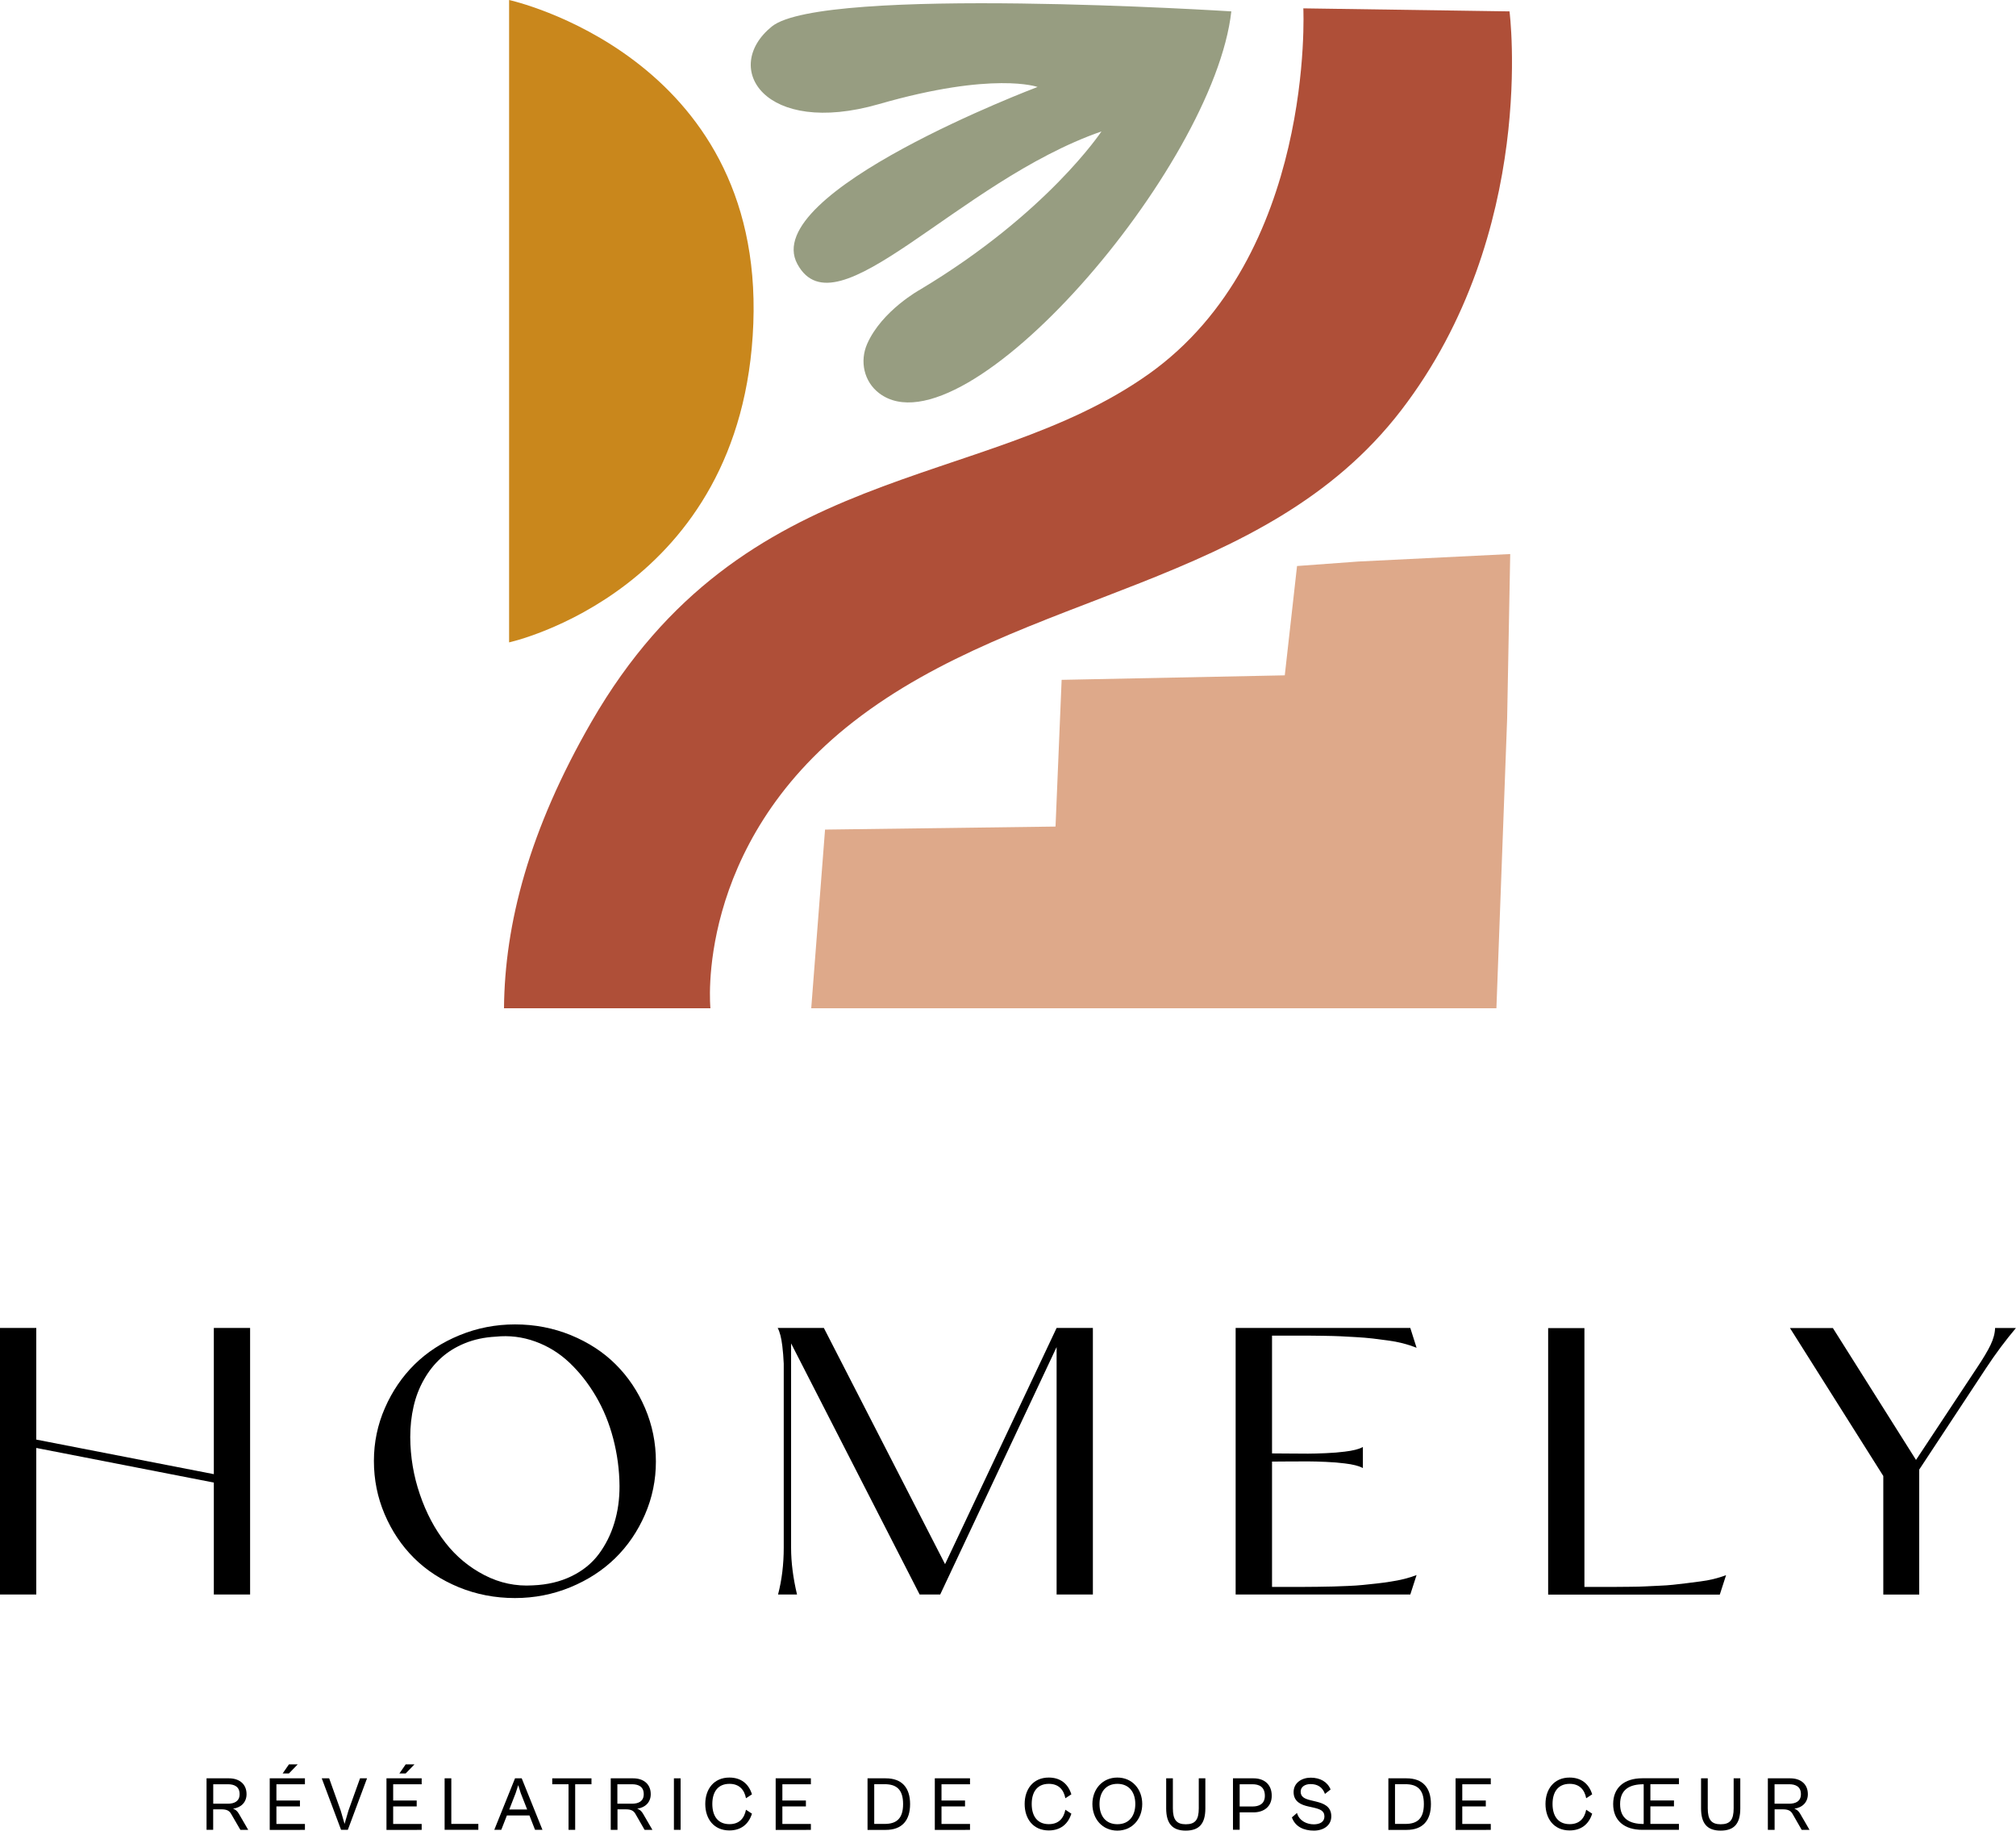 <?xml version="1.0" encoding="utf-8"?>
<!-- Generator: Adobe Illustrator 28.3.0, SVG Export Plug-In . SVG Version: 6.00 Build 0)  -->
<svg version="1.1" id="Calque_1" xmlns="http://www.w3.org/2000/svg" xmlns:xlink="http://www.w3.org/1999/xlink" x="0px" y="0px"
	 viewBox="0 0 340.16 308.8" style="enable-background:new 0 0 340.16 308.8;" xml:space="preserve">
<style type="text/css">
	.st0{fill:#DEA98A;}
	.st1{fill:#AF4F38;}
	.st2{fill:#C9871C;}
	.st3{fill:#979D81;}
</style>
<polygon class="st0" points="252.49,170.08 254.3,121.25 254.82,93.46 229.22,94.72 218.85,95.48 216.78,113.92 179.13,114.68 
	178.1,139.43 139.21,139.94 136.88,170.08 "/>
<path class="st1" d="M119.87,170.08c0,0-2.82-27.37,24.12-48.33c28.77-22.38,69.32-22.48,92.43-52.54S254.7,1.92,254.7,1.92
	l-34.79-0.51c0,0,2.03,41.78-26.15,61.73s-68.3,14.15-93.95,58.6C89.28,140,85.16,155.81,85.04,170.08H119.87z"/>
<path class="st2" d="M85.9,0v108.36c0,0,39.52-8.59,41.21-53.8S85.9,0,85.9,0z"/>
<path class="st3" d="M130.23,4.47c-8.58,6.96-1.27,18.65,18.08,13.09c19.34-5.57,26.76-2.89,26.76-2.89s-47.1,17.77-40.53,29.87
	c6.56,12.11,26.98-13.91,51.31-22.37c0,0-9.15,13.84-30.58,26.67c0,0-6.46,3.53-8.95,9.16c-1.28,2.9-0.58,6.38,2.06,8.36
	c14.38,10.77,56.44-38.04,59.38-64.44C207.75,1.92,138.8-2.48,130.23,4.47z"/>
<g>
	<g>
		<path d="M34.85,308.67v-8.69h3.79c1.7,0,2.96,0.93,2.96,2.67c0,1.39-0.95,2.27-2.28,2.45c0.4,0.13,0.73,0.4,1,0.88l1.56,2.69
			h-1.32L39.01,306c-0.32-0.58-0.79-0.79-1.65-0.79h-1.39v3.46H34.85z M35.98,300.98v3.28h2.48c1.04,0,1.97-0.38,1.97-1.61
			c0-1.3-0.93-1.67-1.97-1.67H35.98z"/>
		<path d="M45.51,308.67v-8.69h5.94v1h-4.81v2.74h3.97v1h-3.97v2.96h4.81v1H45.51z M47.69,299.16l1.06-1.53h1.48l-1.48,1.53H47.69z"
			/>
		<path d="M57.55,308.67l-3.26-8.69h1.25l1.95,5.45l0.65,2.24l0.65-2.24l1.96-5.45h1.18l-3.24,8.69H57.55z"/>
		<path d="M65.21,308.67v-8.69h5.94v1h-4.81v2.74h3.97v1h-3.97v2.96h4.81v1H65.21z M67.39,299.16l1.06-1.53h1.48l-1.48,1.53H67.39z"
			/>
		<path d="M75.02,308.67v-8.69h1.13v7.69h4.56v1H75.02z"/>
		<path d="M83.4,308.67l3.5-8.69h1.13l3.5,8.69h-1.25l-0.95-2.43h-3.8l-0.95,2.43H83.4z M85.93,305.24h3.02l-1.08-2.75l-0.43-1.36
			L87,302.49L85.93,305.24z"/>
		<path d="M95.93,308.67v-7.69h-2.75v-1h6.62v1h-2.75v7.69H95.93z"/>
		<path d="M103.05,308.67v-8.69h3.79c1.7,0,2.96,0.93,2.96,2.67c0,1.39-0.95,2.27-2.28,2.45c0.4,0.13,0.73,0.4,1,0.88l1.56,2.69
			h-1.32l-1.53-2.67c-0.32-0.58-0.79-0.79-1.65-0.79h-1.39v3.46H103.05z M104.17,300.98v3.28h2.48c1.04,0,1.97-0.38,1.97-1.61
			c0-1.3-0.93-1.67-1.97-1.67H104.17z"/>
		<path d="M113.71,308.67v-8.69h1.13v8.69H113.71z"/>
		<path d="M119,304.31c0-2.5,1.44-4.46,4.07-4.46c1.95,0,3.26,1.04,3.81,2.83l-1.01,0.66c-0.28-1.45-1.14-2.43-2.79-2.43
			c-1.99,0-2.89,1.41-2.89,3.4s0.91,3.4,2.89,3.4c1.65,0,2.5-0.97,2.79-2.43l1.01,0.66c-0.56,1.79-1.87,2.83-3.81,2.83
			C120.44,308.77,119,306.81,119,304.31z"/>
		<path d="M130.88,308.67v-8.69h5.94v1h-4.81v2.74h3.97v1h-3.97v2.96h4.81v1H130.88z"/>
		<path d="M146.38,308.67v-8.69h3.08c2.74,0,4.1,1.6,4.1,4.35s-1.36,4.35-4.1,4.35H146.38z M147.51,300.98v6.69h1.76
			c1.97,0,3.11-0.87,3.11-3.35c0-2.48-1.14-3.35-3.11-3.35H147.51z"/>
		<path d="M157.73,308.67v-8.69h5.94v1h-4.81v2.74h3.97v1h-3.97v2.96h4.81v1H157.73z"/>
		<path d="M172.89,304.31c0-2.5,1.44-4.46,4.07-4.46c1.95,0,3.26,1.04,3.81,2.83l-1.01,0.66c-0.28-1.45-1.14-2.43-2.79-2.43
			c-1.99,0-2.89,1.41-2.89,3.4s0.91,3.4,2.89,3.4c1.65,0,2.5-0.97,2.79-2.43l1.01,0.66c-0.56,1.79-1.87,2.83-3.81,2.83
			C174.33,308.77,172.89,306.81,172.89,304.31z"/>
		<path d="M184.32,304.31c0-2.5,1.7-4.46,4.21-4.46c2.52,0,4.2,1.96,4.2,4.46c0,2.53-1.69,4.49-4.2,4.49
			C186.02,308.8,184.32,306.84,184.32,304.31z M191.56,304.31c0-1.97-1.04-3.4-3.02-3.4c-1.98,0-3.02,1.43-3.02,3.4
			c0,2,1.04,3.41,3.02,3.41C190.52,307.72,191.56,306.31,191.56,304.31z"/>
		<path d="M196.77,305.04v-5.06h1.13v5.06c0,1.92,0.61,2.69,2.18,2.69c1.6,0,2.19-0.77,2.19-2.69v-5.06h1.11v5.06
			c0,2.57-1.01,3.76-3.32,3.76C197.81,308.8,196.77,307.6,196.77,305.04z"/>
		<path d="M208.04,308.67v-8.69h3.48c1.71,0,3.06,0.95,3.06,2.94c0,1.85-1.35,2.8-3.06,2.8h-2.35v2.94H208.04z M209.17,300.98v3.75
			h2.17c1.05,0,2.08-0.39,2.08-1.8c0-1.56-1.03-1.95-2.08-1.95H209.17z"/>
		<path d="M217.98,306.57l0.86-0.75c0.4,1.41,1.75,1.92,2.84,1.92c0.97,0,1.79-0.38,1.79-1.32c0-1-0.77-1.25-1.92-1.52l-0.82-0.18
			c-1.15-0.26-2.46-0.78-2.46-2.41c0-1.58,1.38-2.44,2.89-2.44c1.57,0,2.82,0.69,3.35,1.99l-0.95,0.75
			c-0.42-1.18-1.3-1.66-2.43-1.66c-0.96,0-1.67,0.48-1.67,1.28c0,0.87,0.64,1.19,1.64,1.44l0.95,0.23c1.23,0.3,2.58,0.78,2.58,2.49
			c0,1.51-1.26,2.41-2.95,2.41C220.04,308.8,218.55,308.18,217.98,306.57z"/>
		<path d="M234.26,308.67v-8.69h3.08c2.74,0,4.1,1.6,4.1,4.35s-1.36,4.35-4.1,4.35H234.26z M235.38,300.98v6.69h1.76
			c1.97,0,3.11-0.87,3.11-3.35c0-2.48-1.14-3.35-3.11-3.35H235.38z"/>
		<path d="M245.6,308.67v-8.69h5.94v1h-4.81v2.74h3.97v1h-3.97v2.96h4.81v1H245.6z"/>
		<path d="M260.77,304.31c0-2.5,1.44-4.46,4.07-4.46c1.95,0,3.26,1.04,3.81,2.83l-1.01,0.66c-0.28-1.45-1.14-2.43-2.79-2.43
			c-1.99,0-2.89,1.41-2.89,3.4s0.91,3.4,2.89,3.4c1.65,0,2.5-0.97,2.79-2.43l1.01,0.66c-0.56,1.79-1.87,2.83-3.81,2.83
			C262.21,308.77,260.77,306.81,260.77,304.31z"/>
		<path d="M278.47,304.71v2.96h4.82v1h-6.17c-3.09,0-4.93-1.6-4.93-4.35s1.84-4.35,4.93-4.35h6.17v1h-4.82v2.74h3.98v1H278.47z
			 M277.34,307.67v-6.69h-0.04c-2.32,0-3.94,0.87-3.94,3.35c0,2.48,1.62,3.35,3.94,3.35H277.34z"/>
		<path d="M287.02,305.04v-5.06h1.13v5.06c0,1.92,0.61,2.69,2.18,2.69c1.6,0,2.19-0.77,2.19-2.69v-5.06h1.12v5.06
			c0,2.57-1.01,3.76-3.32,3.76C288.06,308.8,287.02,307.6,287.02,305.04z"/>
		<path d="M298.29,308.67v-8.69h3.79c1.7,0,2.96,0.93,2.96,2.67c0,1.39-0.95,2.27-2.28,2.45c0.4,0.13,0.73,0.4,1,0.88l1.56,2.69
			h-1.32l-1.53-2.67c-0.32-0.58-0.79-0.79-1.65-0.79h-1.39v3.46H298.29z M299.42,300.98v3.28h2.48c1.04,0,1.97-0.38,1.97-1.61
			c0-1.3-0.93-1.67-1.97-1.67H299.42z"/>
	</g>
</g>
<g>
	<polygon points="36.08,248.67 6.12,242.84 6.12,224.01 0,224.01 0,268.97 6.12,268.97 6.12,244.25 36.08,250.09 36.08,268.97 
		42.2,268.97 42.2,224.01 36.08,224.01 	"/>
	<path d="M103.9,230.17c-2.08-2.08-4.6-3.72-7.56-4.94c-2.96-1.21-6.1-1.82-9.44-1.82c-3.28,0-6.4,0.61-9.35,1.82
		c-2.96,1.21-5.49,2.86-7.59,4.92c-2.1,2.07-3.77,4.52-5.01,7.35c-1.24,2.83-1.86,5.81-1.86,8.94c0,3.15,0.6,6.15,1.81,8.99
		c1.21,2.84,2.86,5.3,4.95,7.38c2.09,2.08,4.62,3.72,7.57,4.94c2.96,1.21,6.11,1.82,9.47,1.82c3.28,0,6.39-0.61,9.34-1.82
		c2.95-1.21,5.48-2.86,7.59-4.92c2.11-2.07,3.78-4.52,5.01-7.35c1.23-2.83,1.84-5.81,1.84-8.94c0-3.15-0.61-6.15-1.82-8.99
		C107.63,234.7,105.98,232.24,103.9,230.17z M103.65,256.92c-0.59,1.95-1.47,3.69-2.62,5.24c-1.16,1.55-2.68,2.79-4.59,3.72
		c-1.9,0.93-4.08,1.45-6.53,1.55c-2.86,0.18-5.58-0.39-8.16-1.72c-2.58-1.33-4.78-3.15-6.59-5.47c-1.81-2.32-3.25-5.03-4.31-8.15
		c-1.07-3.11-1.61-6.33-1.63-9.67c0-1.81,0.19-3.52,0.56-5.15c0.37-1.63,0.95-3.14,1.74-4.53c0.78-1.4,1.74-2.61,2.87-3.64
		c1.13-1.03,2.47-1.87,4.04-2.51c1.57-0.64,3.3-1.01,5.19-1.11c2.29-0.24,4.52,0.03,6.68,0.81c2.16,0.78,4.09,1.97,5.78,3.57
		c1.69,1.6,3.17,3.48,4.45,5.65c1.28,2.17,2.26,4.56,2.94,7.17s1.04,5.27,1.06,7.98C104.54,252.89,104.25,254.97,103.65,256.92z"/>
	<path d="M173.5,234.14l-14.04,29.71l-20.45-39.84h-4.23c0,0,0,0,0,0h-3.56c0.36,0.66,0.62,1.68,0.78,3.04
		c0.11,0.87,0.19,1.87,0.24,2.98v31.05c0,2.81-0.32,5.44-0.96,7.89h3.2c-0.66-2.79-1-5.42-1-7.89v-34.46c0,0,0-0.01,0-0.01
		l21.69,42.36h3.47l16.31-34.66l3.33-7.08v41.74h6.12v-44.96h-6.12L173.5,234.14z"/>
	<path d="M217.39,225.3c1.64,0,2.66,0,3.08,0c0.41,0,1.3,0.01,2.67,0.03c1.37,0.02,2.37,0.05,3.02,0.08
		c0.64,0.03,1.5,0.08,2.58,0.14c1.08,0.06,2.04,0.14,2.9,0.24c0.85,0.1,1.7,0.21,2.55,0.33c1.71,0.22,3.32,0.63,4.83,1.23
		l-1.06-3.34h-29.47v44.96h29.47l1.06-3.28c-1.29,0.5-2.76,0.87-4.4,1.11c-0.74,0.12-1.53,0.23-2.37,0.32s-1.59,0.17-2.28,0.24
		c-0.68,0.07-1.54,0.13-2.56,0.17c-1.03,0.04-1.83,0.07-2.41,0.09c-0.58,0.02-1.47,0.04-2.67,0.05c-1.2,0.01-2.02,0.02-2.47,0.02
		c-0.45,0-1.35,0-2.7,0c-1.35,0-2.19,0-2.53,0v-21.14c0.44,0,1.37-0.01,2.79-0.02c1.42-0.01,2.52-0.01,3.32-0.01
		c0.79,0,1.79,0.03,2.99,0.08c1.2,0.05,2.26,0.14,3.18,0.26c1.37,0.16,2.38,0.42,3.05,0.78v-3.55c-0.66,0.36-1.68,0.62-3.05,0.78
		c-0.93,0.12-1.99,0.21-3.2,0.26c-1.21,0.05-2.21,0.08-3,0.08c-0.79,0-1.9-0.01-3.32-0.02s-2.34-0.02-2.76-0.02V225.3
		C214.82,225.3,215.75,225.3,217.39,225.3z"/>
	<path d="M284.54,267.07c-0.84,0.1-1.59,0.19-2.25,0.26c-0.65,0.07-1.49,0.13-2.52,0.17c-1.03,0.04-1.8,0.08-2.32,0.11
		c-0.52,0.03-1.39,0.05-2.6,0.06c-1.21,0.01-2,0.02-2.38,0.02s-1.26,0-2.64,0c-1.38,0-2.21,0-2.49,0v-43.66h-6.12v44.96h28.96
		l1.06-3.28c-1.39,0.52-2.83,0.87-4.31,1.05C286.18,266.86,285.39,266.97,284.54,267.07z"/>
	<path d="M336.63,224.01c-0.02,0.9-0.28,1.86-0.77,2.88c-0.49,1.01-1.24,2.27-2.25,3.78l-10.32,15.6l-14.03-22.25h-7.24l15.75,24.96
		v20h6.06v-21.08l11.31-17.16c1.59-2.41,3.26-4.65,5.01-6.72H336.63z"/>
</g>
</svg>
